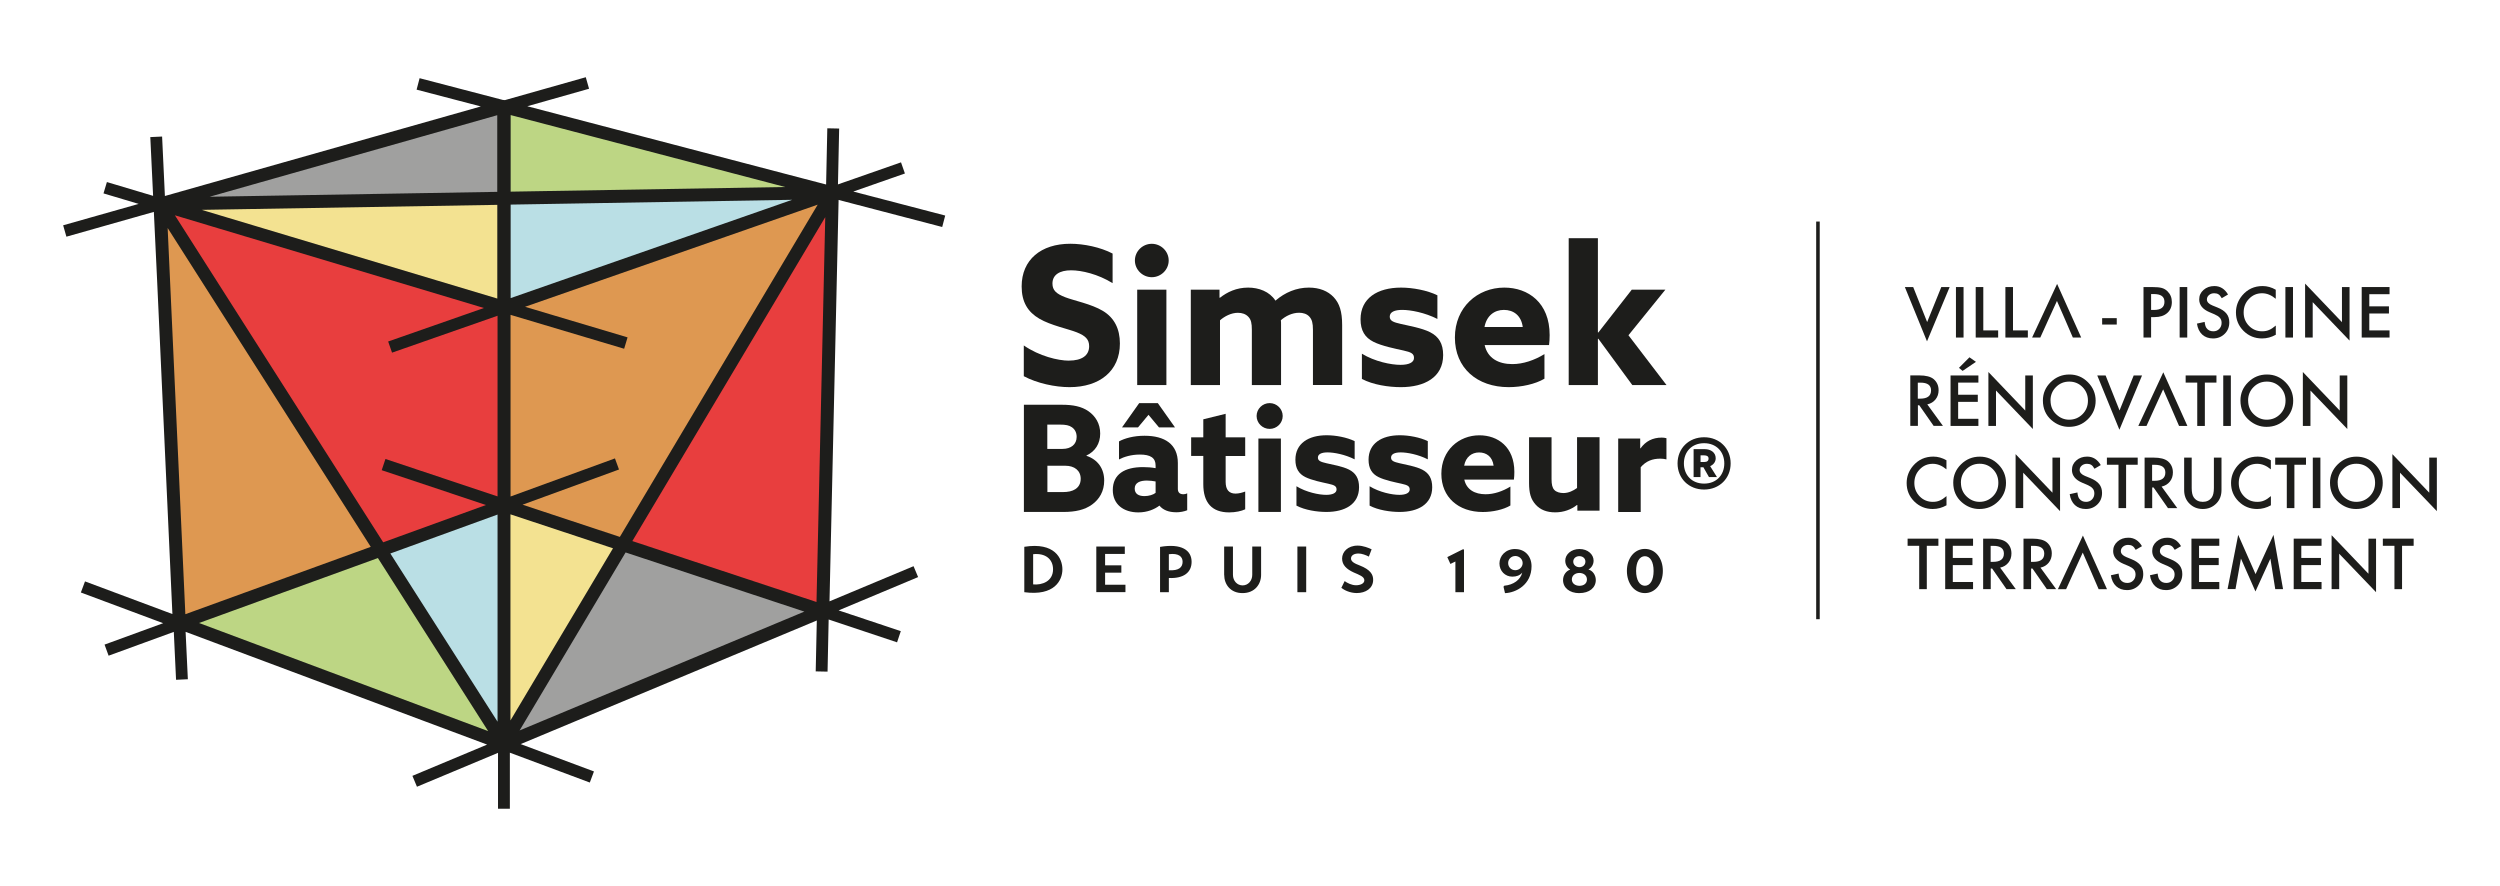 <svg xmlns="http://www.w3.org/2000/svg" id="Calque_1" data-name="Calque 1" viewBox="0 0 500 177.17"><defs><style>      .cls-1 {        fill: #f3e291;      }      .cls-2 {        fill: none;        stroke: #1d1d1b;        stroke-miterlimit: 10;        stroke-width: .71px;      }      .cls-3 {        fill: #1d1d1b;      }      .cls-4 {        fill: #bdd684;      }      .cls-5 {        fill: #e83e3e;      }      .cls-6 {        fill: #badfe5;      }      .cls-7 {        fill: #a0a09f;      }      .cls-8 {        fill: #de9851;      }    </style></defs><polygon class="cls-5" points="32.65 40.96 100.84 61.74 100.84 101.36 75.47 110.49 32.65 40.96"></polygon><polygon class="cls-1" points="34.98 39.96 100.84 39.96 100.84 61.22 34.98 41.67 34.98 39.96"></polygon><polygon class="cls-8" points="36.33 124.84 75.47 110.49 32.65 43.06 36.33 124.84"></polygon><polygon class="cls-4" points="36.33 124.84 100.84 148.19 75.47 110.49 36.33 124.84"></polygon><polygon class="cls-6" points="100.84 102.87 100.84 148.19 75.47 110.49 100.84 101.36 100.84 102.87"></polygon><polygon class="cls-1" points="100.84 148.19 125.09 108.47 100.84 101.36 100.84 148.19"></polygon><polygon class="cls-7" points="165.06 122.84 100.84 148.19 125.09 108.47 165.06 122.84"></polygon><polygon class="cls-5" points="166.4 39.96 125.09 108.47 165.06 122.84 166.4 39.96"></polygon><polygon class="cls-8" points="163.53 39.35 100.84 61.22 100.84 101.36 125.09 108.47 166.4 39.96 163.53 39.35"></polygon><polygon class="cls-6" points="100.84 39.96 165.06 38.33 160.87 40.28 100.84 61.22 100.84 39.96"></polygon><polygon class="cls-7" points="100.84 39.96 100.84 20.85 34.98 39.96 100.84 39.96"></polygon><polygon class="cls-4" points="165.06 38.33 100.84 20.85 100.84 39.96 165.06 38.33"></polygon><path class="cls-3" d="M39.81,124.6l35.77-12.99,22.05,34.61-57.82-21.62ZM125.12,110.49l35.75,11.83-56.95,23.77,21.2-35.6ZM78.07,110.7l21.44-7.79v41.43s-21.44-33.64-21.44-33.64ZM102.1,102.87l20.5,6.79-20.51,34.43v-41.22ZM33.53,45.6l40.62,63.77-37.08,13.47-3.54-77.23ZM126.47,108.21l38.58-64.78-1.75,76.97-36.84-12.19ZM34.98,43.06l61.81,18.54-19.16,6.7.78,2.23,21.1-7.38v36.13s-22.42-7.48-22.42-7.48l-.75,2.24,20.85,6.96-20.55,7.46L34.98,43.06ZM40.37,41.97l59.09-1v18.74s-59.09-17.73-59.09-17.73ZM125.5,67.47l-20.49-6.11,58.53-20.43-39.57,66.45-19.46-6.44,19.29-7.04-.81-2.22-20.88,7.62v-36.33s22.72,6.78,22.72,6.78l.68-2.27ZM102.12,40.92l56.31-.96-56.3,19.66v-18.7ZM99.45,23.04v15.33s-57.52.98-57.52.98l57.52-16.31ZM102.11,23.01l54.92,14.39-54.9.93v-15.32ZM117.17,15.44l-16.21,4.59-.19-.05-.11.03-16.74-4.37-.6,2.29,12.85,3.36-63.19,17.91-.56-11.89-2.36.11.56,11.75-9.24-2.76-.68,2.27,7.03,2.1-15.1,4.28.65,2.28,17.49-4.96.65,13.65,3.06,66.78-17.48-6.53-.83,2.22,16.46,6.14-11.72,4.28.81,2.22,13.04-4.76.45,9.58,2.36-.11-.45-9.48,60.3,22.55-14.94,6.25.91,2.18,16.21-6.78v11.18h2.37v-11.21l15.99,5.97.83-2.22-14.66-5.47,59.23-24.72-.22,10.18,2.37.05.22-10.43,13.68,4.57.75-2.24-12.44-4.15,15.9-6.66-.91-2.18-16.81,7.03,1.82-80.28,20.72,5.41.6-2.29-18.38-4.8,10.32-3.61-.78-2.23-12.61,4.41.24-11.17-2.37-.05-.24,11.24-4.34-1.13-55.42-14.52,12.35-3.5-.65-2.28Z"></path><path class="cls-3" d="M213.79,72.12c2.5,0,4.04-.96,4.04-2.88,0-1.35-.73-2.08-2.46-2.77-1.73-.69-5.19-1.38-7.5-2.73-2.31-1.35-3.54-3.34-3.54-6.46,0-5.34,3.88-8.53,9.73-8.53,2.73,0,6.03.69,8.46,1.96v5.92c-2.92-1.81-6.19-2.57-8.3-2.57-2.27,0-3.73.88-3.73,2.65,0,1.35.77,2.04,2.54,2.73,1.77.69,5.23,1.35,7.53,2.73,2.31,1.38,3.42,3.61,3.42,6.53,0,5.5-4.04,8.73-10.07,8.73-2.88,0-6.5-.77-9.15-2.19v-6.15c3.11,2.15,6.88,3.04,9.03,3.04"></path><path class="cls-3" d="M227.44,57.94h5.84v19.07h-5.84v-19.07ZM226.98,52.1c0-1.85,1.54-3.34,3.38-3.34s3.38,1.5,3.38,3.34-1.54,3.34-3.38,3.34-3.38-1.5-3.38-3.34"></path><path class="cls-3" d="M238.13,57.94h5.77v1.58l.08.04c1.46-1.15,3.31-2.04,5.65-2.04,2.11,0,4.27.77,5.46,2.61,1.92-1.65,4.19-2.61,6.69-2.61,2.11,0,3.81.69,4.96,1.92,1.15,1.23,1.69,2.84,1.69,5.57v11.99h-5.84v-11.03c0-1.35-.19-2.04-.69-2.61-.5-.58-1.27-.81-2.08-.81-1.38,0-2.69.65-3.65,1.5.04.23.04.54.04.81v12.15h-5.84v-11.03c0-1.31-.15-2.04-.69-2.61-.54-.58-1.27-.81-2.11-.81-1.31,0-2.65.69-3.57,1.5v12.95h-5.84v-19.07Z"></path><path class="cls-3" d="M272.38,75.78v-5.04c2.58,1.58,5.84,2.23,7.73,2.23,1.69,0,2.69-.5,2.69-1.38s-.58-1.15-2.15-1.5c-1.58-.35-4.27-.88-5.96-1.73-1.69-.85-2.58-2.23-2.58-4.5,0-4.19,3.34-6.34,8.11-6.34,2.31,0,5.23.54,7.26,1.54v4.73c-2.5-1.27-5.34-1.81-7.03-1.81-1.54,0-2.5.42-2.5,1.35,0,.85.73,1.12,2.23,1.46,1.5.35,4.19.81,5.84,1.65,1.73.88,2.61,2.27,2.61,4.57,0,4.46-3.73,6.42-8.46,6.42-2.42,0-5.57-.46-7.8-1.65"></path><path class="cls-3" d="M304.55,65.4c-.31-2.34-1.88-3.42-3.77-3.42s-3.46,1.15-3.88,3.42h7.65ZM301.74,77.43c-6.34,0-10.76-3.84-10.76-9.92s4.54-9.99,9.88-9.99c4.77,0,9.07,3,9.07,9.49,0,.65-.04,1.5-.12,2h-12.88c.58,2.61,2.73,3.81,5.54,3.81,2.15,0,4.42-.77,6.42-2v4.92c-1.81,1.08-4.61,1.69-7.15,1.69"></path><polygon class="cls-3" points="313.74 47.64 319.58 47.64 319.58 66.47 319.66 66.51 326.35 57.94 333.07 57.94 325.69 67.05 333.3 77.01 326.46 77.01 319.66 67.74 319.58 67.78 319.58 77.01 313.74 77.01 313.74 47.64"></polygon><path class="cls-3" d="M215.07,97.83c.65-.42,1.07-1.1,1.07-2.07,0-1.66-1.27-2.61-3.05-2.61h-3.61v5.27h2.96c1.24,0,1.98-.18,2.64-.59M212.52,89.78c1.66,0,2.81-.89,2.81-2.4,0-.92-.39-1.54-.95-1.93s-1.21-.53-2.43-.53h-2.49v4.86h3.05ZM204.79,80.95h7.58c2.22,0,3.94.33,5.33,1.3,1.39.98,2.34,2.46,2.34,4.47s-1.01,3.58-2.75,4.38v.06c2.31.77,3.55,2.61,3.55,4.95,0,2.13-.95,3.73-2.43,4.8-1.48,1.07-3.35,1.48-5.69,1.48h-7.94v-21.45Z"></path><path class="cls-3" d="M231.12,98.57v-2.28c-.44-.09-1.18-.18-1.75-.18-1.33,0-2.43.41-2.43,1.6,0,1.07.8,1.51,1.96,1.51.86,0,1.75-.27,2.22-.65M231.56,80.62l3.44,4.86h-3.2l-2.1-2.52-2.1,2.52h-3.2l3.44-4.86h3.73ZM235.18,102.45c-1.45,0-2.61-.47-3.29-1.33-.98.74-2.43,1.36-4.21,1.36-2.96,0-5.12-1.6-5.12-4.47,0-3.17,2.37-4.59,6.04-4.59.8,0,1.72.06,2.52.21v-.53c0-1.54-1.04-2.19-3.14-2.19-1.75,0-3.23.47-4.18.98v-3.61c1.13-.62,2.93-1.13,5.1-1.13,4.09,0,6.67,1.72,6.67,5.45v5.18c0,.62.3,1.07,1.1,1.07.3,0,.53-.06.77-.18v3.38c-.59.24-1.39.41-2.25.41"></path><path class="cls-3" d="M238.23,87.47h2.43v-3.61l4.47-1.1v4.71h3.91v3.73h-3.91v5.18c0,1.54.65,2.34,1.98,2.34.68,0,1.39-.21,1.93-.41v3.55c-.74.36-1.96.62-3.2.62-3.49,0-5.18-1.98-5.18-5.63v-5.66h-2.43v-3.73Z"></path><path class="cls-3" d="M251.68,87.7h4.5v14.69h-4.5v-14.69ZM251.32,83.2c0-1.42,1.18-2.58,2.61-2.58s2.61,1.16,2.61,2.58-1.18,2.58-2.61,2.58-2.61-1.16-2.61-2.58"></path><path class="cls-3" d="M259.29,101.13v-3.88c1.98,1.21,4.5,1.72,5.95,1.72,1.3,0,2.07-.39,2.07-1.07s-.44-.89-1.66-1.16c-1.21-.27-3.29-.68-4.59-1.33-1.3-.65-1.98-1.72-1.98-3.47,0-3.23,2.58-4.89,6.25-4.89,1.78,0,4.03.41,5.6,1.18v3.64c-1.93-.98-4.12-1.39-5.42-1.39-1.19,0-1.93.33-1.93,1.04,0,.65.56.86,1.72,1.13,1.16.27,3.23.62,4.5,1.27,1.33.68,2.01,1.75,2.01,3.52,0,3.44-2.87,4.95-6.52,4.95-1.87,0-4.3-.36-6.01-1.27"></path><path class="cls-3" d="M273.92,101.13v-3.88c1.98,1.21,4.5,1.72,5.95,1.72,1.3,0,2.07-.39,2.07-1.07s-.44-.89-1.66-1.16c-1.21-.27-3.29-.68-4.59-1.33-1.3-.65-1.98-1.72-1.98-3.47,0-3.23,2.58-4.89,6.25-4.89,1.78,0,4.03.41,5.6,1.18v3.64c-1.92-.98-4.12-1.39-5.42-1.39-1.18,0-1.93.33-1.93,1.04,0,.65.56.86,1.72,1.13,1.16.27,3.23.62,4.5,1.27,1.33.68,2.01,1.75,2.01,3.52,0,3.44-2.87,4.95-6.52,4.95-1.87,0-4.3-.36-6.01-1.27"></path><path class="cls-3" d="M298.72,93.13c-.24-1.81-1.45-2.64-2.9-2.64s-2.67.89-2.99,2.64h5.89ZM296.56,102.4c-4.89,0-8.29-2.96-8.29-7.64s3.5-7.7,7.61-7.7c3.67,0,6.99,2.31,6.99,7.32,0,.5-.03,1.16-.09,1.54h-9.92c.44,2.01,2.1,2.93,4.27,2.93,1.66,0,3.41-.59,4.95-1.54v3.79c-1.39.83-3.55,1.3-5.51,1.3"></path><path class="cls-3" d="M315.46,101.02l-.06-.03c-1.16.92-2.67,1.48-4.35,1.48s-2.99-.5-3.94-1.57c-.95-1.07-1.3-2.28-1.3-4.33v-9.12h4.5v8.38c0,1.07.15,1.72.56,2.16.41.44,1.13.62,1.81.62,1.01,0,1.96-.45,2.73-1.01v-10.16h4.5v14.69h-4.44v-1.13Z"></path><path class="cls-3" d="M323.63,87.7h4.41v1.95l.06.03c1.01-1.42,2.43-2.16,4.24-2.16.3,0,.62.03.95.12v4.24c-.36-.09-.8-.15-1.21-.15-1.57,0-2.87.47-3.94,1.72v8.95h-4.5v-14.69Z"></path><path class="cls-3" d="M341.71,91.71c0-.42-.3-.64-.88-.64h-.72v1.33h.72c.58,0,.88-.22.88-.69M340.1,93.45v1.96h-1.38v-5.58h2.24c1.16,0,2.18.64,2.18,1.82,0,.75-.47,1.3-1.11,1.58l1.36,2.18h-1.6l-1.11-1.96h-.58ZM344.86,92.68c0-2.32-1.58-4.04-4.04-4.04s-4.04,1.71-4.04,4.04,1.58,4.04,4.04,4.04,4.04-1.71,4.04-4.04M335.51,92.68c0-2.99,2.24-5.23,5.31-5.23s5.31,2.24,5.31,5.23-2.24,5.23-5.31,5.23-5.31-2.24-5.31-5.23"></path><line class="cls-2" x1="363.59" y1="44.31" x2="363.59" y2="123.84"></line><path class="cls-3" d="M328.98,117.15c-1.07,0-1.76-1.16-1.76-2.97s.69-2.94,1.76-2.94,1.74,1.13,1.74,2.94-.66,2.97-1.74,2.97M328.98,109.78c-2.08,0-3.6,1.85-3.6,4.4s1.52,4.44,3.6,4.44,3.59-1.89,3.59-4.44-1.5-4.4-3.59-4.4M315.89,113.44c-.69,0-1.24-.47-1.24-1.12s.55-1.09,1.21-1.09,1.22.4,1.22,1.09c0,.65-.51,1.12-1.2,1.12M315.89,117.16c-.78,0-1.52-.44-1.52-1.27s.72-1.3,1.5-1.3,1.52.44,1.52,1.3-.7,1.27-1.5,1.27M315.87,118.62c2,0,3.29-1.07,3.29-2.62,0-1.04-.69-1.91-1.47-2.09.48-.27,1.03-.89,1.03-1.78,0-1.26-1.17-2.33-2.82-2.33s-2.85,1.07-2.85,2.33c0,.9.52,1.52.99,1.8-.75.22-1.43,1.04-1.43,2.08,0,1.55,1.3,2.62,3.27,2.62M303.07,111.2c.77,0,1.46.62,1.46,1.41s-.66,1.43-1.47,1.43-1.43-.62-1.43-1.43.64-1.41,1.44-1.41M303.04,109.8c-1.94,0-3.15,1.39-3.15,2.89s1.13,2.64,2.58,2.64c.87,0,1.51-.26,1.98-.81-.34,1.44-1.78,2.47-3.59,2.62l-.16.2.3,1.29c2.15-.08,5.31-1.65,5.31-5.4-.01-1.96-1.29-3.42-3.27-3.42M291.08,118.44h1.72v-8.56h-.27l-3.07,1.54.62,1.37,1-.49v6.15ZM274.31,109.86c-.48-.25-1.7-.74-2.77-.74-2.02,0-3.12,1.29-3.12,2.59s.9,2.13,2.32,2.78c1.09.48,2.13.82,2.13,1.57,0,.68-.86.99-1.66.99-.89,0-1.77-.46-2.28-.83l-.66,1.35c.59.47,1.73,1.03,3.06,1.04,1.8.01,3.27-.94,3.3-2.58.04-1.13-.57-2.11-2.69-2.94-1-.38-1.74-.75-1.74-1.39s.64-1,1.51-1c.65,0,1.51.33,2.06.62l.56-1.47ZM259.48,118.44h1.76v-9.13h-1.76v9.13ZM244.84,114.98c0,1.89,1.24,3.64,3.67,3.64s3.71-1.76,3.71-3.64v-5.67h-1.77v5.65c0,1.2-.83,2.12-1.93,2.12s-1.93-.92-1.93-2.12v-5.65h-1.76v5.67ZM233.77,110.84c1.95-.25,2.75.48,2.75,1.51,0,1.13-.77,1.82-2.75,1.7v-3.21ZM238.32,112.36c0-2.29-1.98-3.73-6.31-2.98v9.06h1.76v-2.84c2.98.13,4.55-1.12,4.55-3.24M221.02,116.95v-2.41h3.25v-1.48h-3.25v-2.28h3.94v-1.48h-5.7v9.13h5.83v-1.48h-4.07ZM206.63,110.84c2.46-.27,3.98,1,3.98,3.02,0,2.41-2.19,3.19-3.98,3.02v-6.04ZM204.86,118.44c6.05.81,7.62-2.38,7.62-4.57s-1.54-5.48-7.62-4.51v9.08Z"></path><path class="cls-3" d="M382.64,57.41l2.79,7,2.83-7h1.67l-4.53,10.86-4.43-10.86h1.67Z"></path><path class="cls-3" d="M392.71,57.41v10.1h-1.52v-10.1h1.52Z"></path><path class="cls-3" d="M396.66,57.41v8.67h2.97v1.43h-4.49v-10.1h1.52Z"></path><path class="cls-3" d="M402.6,57.41v8.67h2.97v1.43h-4.49v-10.1h1.52Z"></path><path class="cls-3" d="M412.89,63.62h-3.07l-1.76,3.89h-1.64l5-10.73,4.82,10.73h-1.67l-1.68-3.89ZM412.89,63.62l-1.5-3.43-1.57,3.43h3.07Z"></path><path class="cls-3" d="M420.43,63.63h2.92v1.28h-2.92v-1.28Z"></path><path class="cls-3" d="M430.22,63.41v4.1h-1.52v-10.1h1.73c.85,0,1.48.06,1.92.18.44.12.82.34,1.15.67.58.57.87,1.28.87,2.15,0,.92-.31,1.66-.93,2.2s-1.45.81-2.51.81h-.71ZM430.22,61.99h.57c1.4,0,2.1-.54,2.1-1.62s-.72-1.56-2.17-1.56h-.5v3.18Z"></path><path class="cls-3" d="M437.45,57.41v10.1h-1.52v-10.1h1.52Z"></path><path class="cls-3" d="M445.59,58.91l-1.24.73c-.23-.4-.45-.66-.66-.78-.22-.14-.5-.21-.84-.21-.42,0-.77.12-1.05.36-.28.24-.42.53-.42.89,0,.49.37.89,1.1,1.19l1.01.41c.82.33,1.42.74,1.8,1.21s.57,1.06.57,1.76c0,.93-.31,1.7-.93,2.3-.62.61-1.4.92-2.32.92-.88,0-1.6-.26-2.17-.78-.56-.52-.91-1.25-1.05-2.19l1.54-.34c.07.59.19,1,.37,1.23.31.44.77.65,1.37.65.48,0,.87-.16,1.18-.48s.47-.72.47-1.21c0-.2-.03-.38-.08-.54s-.14-.31-.26-.45-.26-.27-.45-.39-.4-.23-.65-.34l-.97-.41c-1.38-.58-2.07-1.44-2.07-2.56,0-.76.29-1.39.87-1.9.58-.51,1.3-.77,2.17-.77,1.16,0,2.07.57,2.73,1.7Z"></path><path class="cls-3" d="M455.15,57.95v1.81c-.88-.74-1.79-1.11-2.73-1.11-1.04,0-1.91.37-2.62,1.12-.72.74-1.07,1.65-1.07,2.72s.36,1.95,1.07,2.68,1.59,1.09,2.63,1.09c.54,0,.99-.09,1.37-.26.21-.09.43-.2.65-.35s.46-.33.71-.54v1.84c-.87.49-1.79.74-2.75.74-1.44,0-2.68-.5-3.7-1.51-1.02-1.02-1.52-2.24-1.52-3.68,0-1.29.43-2.43,1.28-3.44,1.05-1.23,2.4-1.85,4.06-1.85.91,0,1.78.25,2.63.74Z"></path><path class="cls-3" d="M458.6,57.41v10.1h-1.52v-10.1h1.52Z"></path><path class="cls-3" d="M461.02,67.51v-10.79l7.37,7.71v-7.02h1.52v10.71l-7.37-7.69v7.07h-1.52Z"></path><path class="cls-3" d="M477.91,58.84h-4.05v2.43h3.93v1.43h-3.93v3.38h4.05v1.43h-5.57v-10.1h5.57v1.43Z"></path><path class="cls-3" d="M385.46,80.88l3.13,4.3h-1.86l-2.88-4.13h-.27v4.13h-1.52v-10.1h1.79c1.33,0,2.3.25,2.89.75.65.56.98,1.3.98,2.21,0,.72-.2,1.33-.61,1.84s-.95.84-1.62.99ZM383.56,79.73h.48c1.44,0,2.17-.55,2.17-1.65,0-1.03-.7-1.55-2.11-1.55h-.54v3.21Z"></path><path class="cls-3" d="M395.68,76.52h-4.05v2.43h3.93v1.43h-3.93v3.38h4.05v1.43h-5.57v-10.1h5.57v1.43ZM395.19,72.37l-2.67,1.81-.73-.61,2.1-2.11,1.3.91Z"></path><path class="cls-3" d="M397.68,85.19v-10.79l7.37,7.71v-7.02h1.52v10.71l-7.37-7.69v7.07h-1.52Z"></path><path class="cls-3" d="M408.58,80.09c0-1.42.52-2.64,1.56-3.66,1.04-1.02,2.29-1.53,3.74-1.53s2.67.51,3.7,1.54c1.03,1.03,1.55,2.27,1.55,3.71s-.52,2.68-1.56,3.7c-1.04,1.02-2.3,1.52-3.77,1.52-1.3,0-2.47-.45-3.51-1.35-1.14-1-1.71-2.31-1.71-3.92ZM410.11,80.11c0,1.12.38,2.03,1.13,2.75.75.72,1.61,1.08,2.58,1.08,1.06,0,1.95-.37,2.68-1.1.73-.74,1.09-1.64,1.09-2.71s-.36-1.98-1.08-2.71c-.72-.73-1.6-1.1-2.66-1.1s-1.94.37-2.66,1.1c-.72.72-1.09,1.62-1.09,2.68Z"></path><path class="cls-3" d="M421.12,75.09l2.79,7,2.83-7h1.67l-4.53,10.86-4.43-10.86h1.67Z"></path><path class="cls-3" d="M434.13,81.3h-3.07l-1.76,3.89h-1.64l5-10.73,4.82,10.73h-1.67l-1.68-3.89ZM434.13,81.3l-1.5-3.43-1.57,3.43h3.07Z"></path><path class="cls-3" d="M440.97,76.52v8.67h-1.52v-8.67h-2.32v-1.43h6.16v1.43h-2.32Z"></path><path class="cls-3" d="M446.17,75.09v10.1h-1.52v-10.1h1.52Z"></path><path class="cls-3" d="M448.09,80.09c0-1.42.52-2.64,1.56-3.66,1.04-1.02,2.29-1.53,3.74-1.53s2.67.51,3.7,1.54c1.03,1.03,1.55,2.27,1.55,3.71s-.52,2.68-1.56,3.7c-1.04,1.02-2.3,1.52-3.77,1.52-1.3,0-2.47-.45-3.51-1.35-1.14-1-1.71-2.31-1.71-3.92ZM449.63,80.11c0,1.12.38,2.03,1.13,2.75.75.72,1.61,1.08,2.58,1.08,1.06,0,1.95-.37,2.68-1.1.73-.74,1.09-1.64,1.09-2.71s-.36-1.98-1.08-2.71c-.72-.73-1.6-1.1-2.66-1.1s-1.94.37-2.66,1.1c-.72.72-1.09,1.62-1.09,2.68Z"></path><path class="cls-3" d="M460.57,85.19v-10.79l7.37,7.71v-7.02h1.52v10.71l-7.37-7.69v7.07h-1.52Z"></path><path class="cls-3" d="M389.29,92.06v1.81c-.88-.74-1.79-1.11-2.73-1.11-1.04,0-1.91.37-2.62,1.12-.72.74-1.07,1.65-1.07,2.72s.36,1.95,1.07,2.68,1.59,1.09,2.63,1.09c.54,0,.99-.09,1.37-.26.21-.09.43-.2.65-.35s.46-.33.71-.54v1.84c-.87.49-1.79.74-2.75.74-1.44,0-2.68-.5-3.7-1.51-1.02-1.02-1.52-2.24-1.52-3.68,0-1.29.43-2.43,1.28-3.44,1.05-1.23,2.4-1.85,4.06-1.85.91,0,1.78.25,2.63.74Z"></path><path class="cls-3" d="M390.65,96.52c0-1.42.52-2.64,1.56-3.66,1.04-1.02,2.29-1.53,3.74-1.53s2.67.51,3.7,1.54c1.03,1.03,1.55,2.27,1.55,3.71s-.52,2.68-1.56,3.7c-1.04,1.02-2.3,1.52-3.77,1.52-1.3,0-2.47-.45-3.51-1.35-1.14-1-1.71-2.31-1.71-3.92ZM392.19,96.54c0,1.12.38,2.03,1.13,2.75.75.72,1.61,1.08,2.58,1.08,1.06,0,1.95-.37,2.68-1.1.73-.74,1.09-1.64,1.09-2.71s-.36-1.98-1.08-2.71c-.72-.73-1.6-1.1-2.66-1.1s-1.94.37-2.66,1.1c-.72.72-1.09,1.62-1.09,2.68Z"></path><path class="cls-3" d="M403.12,101.62v-10.79l7.37,7.71v-7.02h1.52v10.71l-7.37-7.69v7.07h-1.52Z"></path><path class="cls-3" d="M420.14,93.02l-1.24.73c-.23-.4-.45-.66-.66-.78-.22-.14-.5-.21-.84-.21-.42,0-.77.12-1.05.36-.28.24-.42.53-.42.89,0,.49.37.89,1.1,1.19l1.01.41c.82.33,1.42.74,1.8,1.21s.57,1.06.57,1.76c0,.93-.31,1.7-.93,2.3-.62.61-1.4.92-2.32.92-.88,0-1.6-.26-2.17-.78-.56-.52-.91-1.25-1.05-2.19l1.54-.34c.07.59.19,1,.37,1.23.31.44.77.65,1.37.65.48,0,.87-.16,1.18-.48s.47-.72.47-1.21c0-.2-.03-.38-.08-.54s-.14-.31-.26-.45-.26-.27-.45-.39-.4-.23-.65-.34l-.97-.41c-1.38-.58-2.07-1.44-2.07-2.56,0-.76.29-1.39.87-1.9.58-.51,1.3-.77,2.17-.77,1.16,0,2.07.57,2.73,1.7Z"></path><path class="cls-3" d="M425.22,92.95v8.67h-1.52v-8.67h-2.32v-1.43h6.16v1.43h-2.32Z"></path><path class="cls-3" d="M432.32,97.32l3.13,4.3h-1.86l-2.88-4.13h-.27v4.13h-1.52v-10.1h1.79c1.33,0,2.3.25,2.89.75.65.56.98,1.3.98,2.21,0,.72-.2,1.33-.61,1.84s-.95.84-1.62.99ZM430.42,96.16h.48c1.44,0,2.17-.55,2.17-1.65,0-1.03-.7-1.55-2.11-1.55h-.54v3.21Z"></path><path class="cls-3" d="M438.34,91.52v6.08c0,.87.14,1.5.43,1.9.42.58,1.02.87,1.79.87s1.37-.29,1.79-.87c.28-.39.43-1.02.43-1.9v-6.08h1.52v6.5c0,1.06-.33,1.94-.99,2.63-.75.77-1.66,1.15-2.75,1.15s-2-.38-2.74-1.15c-.66-.69-.99-1.57-.99-2.63v-6.5h1.52Z"></path><path class="cls-3" d="M454.17,92.06v1.81c-.88-.74-1.79-1.11-2.73-1.11-1.04,0-1.91.37-2.62,1.12-.72.74-1.07,1.65-1.07,2.72s.36,1.95,1.07,2.68,1.59,1.09,2.63,1.09c.54,0,.99-.09,1.37-.26.21-.09.43-.2.65-.35s.46-.33.71-.54v1.84c-.87.49-1.79.74-2.75.74-1.44,0-2.68-.5-3.7-1.51-1.02-1.02-1.52-2.24-1.52-3.68,0-1.29.43-2.43,1.28-3.44,1.05-1.23,2.4-1.85,4.06-1.85.91,0,1.78.25,2.63.74Z"></path><path class="cls-3" d="M458.88,92.95v8.67h-1.52v-8.67h-2.32v-1.43h6.16v1.43h-2.32Z"></path><path class="cls-3" d="M464.08,91.52v10.1h-1.52v-10.1h1.52Z"></path><path class="cls-3" d="M466,96.52c0-1.42.52-2.64,1.56-3.66,1.04-1.02,2.29-1.53,3.74-1.53s2.67.51,3.7,1.54c1.03,1.03,1.55,2.27,1.55,3.71s-.52,2.68-1.56,3.7c-1.04,1.02-2.3,1.52-3.77,1.52-1.3,0-2.47-.45-3.51-1.35-1.14-1-1.71-2.31-1.71-3.92ZM467.54,96.54c0,1.12.38,2.03,1.13,2.75.75.72,1.61,1.08,2.58,1.08,1.06,0,1.95-.37,2.68-1.1.73-.74,1.09-1.64,1.09-2.71s-.36-1.98-1.08-2.71c-.72-.73-1.6-1.1-2.66-1.1s-1.94.37-2.66,1.1c-.72.72-1.09,1.62-1.09,2.68Z"></path><path class="cls-3" d="M478.48,101.62v-10.79l7.37,7.71v-7.02h1.52v10.71l-7.37-7.69v7.07h-1.52Z"></path><path class="cls-3" d="M385.36,109.16v8.67h-1.52v-8.67h-2.32v-1.43h6.16v1.43h-2.32Z"></path><path class="cls-3" d="M394.61,109.16h-4.05v2.43h3.93v1.43h-3.93v3.38h4.05v1.43h-5.57v-10.1h5.57v1.43Z"></path><path class="cls-3" d="M400.03,113.53l3.13,4.3h-1.86l-2.88-4.13h-.27v4.13h-1.52v-10.1h1.79c1.33,0,2.3.25,2.89.75.65.56.98,1.3.98,2.21,0,.72-.2,1.33-.61,1.84s-.95.84-1.62.99ZM398.13,112.37h.48c1.44,0,2.17-.55,2.17-1.65,0-1.03-.7-1.55-2.11-1.55h-.54v3.21Z"></path><path class="cls-3" d="M408.1,113.53l3.13,4.3h-1.86l-2.88-4.13h-.27v4.13h-1.52v-10.1h1.79c1.33,0,2.3.25,2.89.75.65.56.98,1.3.98,2.21,0,.72-.2,1.33-.61,1.84s-.95.84-1.62.99ZM406.2,112.37h.48c1.44,0,2.17-.55,2.17-1.65,0-1.03-.7-1.55-2.11-1.55h-.54v3.21Z"></path><path class="cls-3" d="M418.05,113.95h-3.07l-1.76,3.89h-1.64l5-10.73,4.82,10.73h-1.67l-1.68-3.89ZM418.05,113.95l-1.5-3.43-1.57,3.43h3.07Z"></path><path class="cls-3" d="M428.38,109.24l-1.24.73c-.23-.4-.45-.66-.66-.78-.22-.14-.5-.21-.84-.21-.42,0-.77.12-1.05.36-.28.24-.42.53-.42.89,0,.49.37.89,1.1,1.19l1.01.41c.82.33,1.42.74,1.8,1.21s.57,1.06.57,1.76c0,.93-.31,1.7-.93,2.3-.62.61-1.4.92-2.32.92-.88,0-1.6-.26-2.17-.78-.56-.52-.91-1.25-1.05-2.19l1.54-.34c.07.59.19,1,.37,1.23.31.44.77.65,1.37.65.48,0,.87-.16,1.18-.48s.47-.72.47-1.21c0-.2-.03-.38-.08-.54s-.14-.31-.26-.45-.26-.27-.45-.39-.4-.23-.65-.34l-.97-.41c-1.38-.58-2.07-1.44-2.07-2.56,0-.76.29-1.39.87-1.9.58-.51,1.3-.77,2.17-.77,1.16,0,2.07.57,2.73,1.7Z"></path><path class="cls-3" d="M436.19,109.24l-1.24.73c-.23-.4-.45-.66-.66-.78-.22-.14-.5-.21-.84-.21-.42,0-.77.12-1.05.36-.28.24-.42.53-.42.89,0,.49.37.89,1.1,1.19l1.01.41c.82.33,1.42.74,1.8,1.21s.57,1.06.57,1.76c0,.93-.31,1.7-.93,2.3-.62.61-1.4.92-2.32.92-.88,0-1.6-.26-2.17-.78-.56-.52-.91-1.25-1.05-2.19l1.54-.34c.07.59.19,1,.37,1.23.31.44.77.65,1.37.65.48,0,.87-.16,1.18-.48s.47-.72.47-1.21c0-.2-.03-.38-.08-.54s-.14-.31-.26-.45-.26-.27-.45-.39-.4-.23-.65-.34l-.97-.41c-1.38-.58-2.07-1.44-2.07-2.56,0-.76.29-1.39.87-1.9.58-.51,1.3-.77,2.17-.77,1.16,0,2.07.57,2.73,1.7Z"></path><path class="cls-3" d="M443.86,109.16h-4.05v2.43h3.93v1.43h-3.93v3.38h4.05v1.43h-5.57v-10.1h5.57v1.43Z"></path><path class="cls-3" d="M445.51,117.83l2.13-10.86,3.47,7.85,3.59-7.85,1.91,10.86h-1.56l-.97-6.1-2.99,6.56-2.9-6.57-1.09,6.1h-1.58Z"></path><path class="cls-3" d="M464.31,109.16h-4.05v2.43h3.93v1.43h-3.93v3.38h4.05v1.43h-5.57v-10.1h5.57v1.43Z"></path><path class="cls-3" d="M466.32,117.83v-10.79l7.37,7.71v-7.02h1.52v10.71l-7.37-7.69v7.07h-1.52Z"></path><path class="cls-3" d="M480.41,109.16v8.67h-1.52v-8.67h-2.32v-1.43h6.16v1.43h-2.32Z"></path></svg>